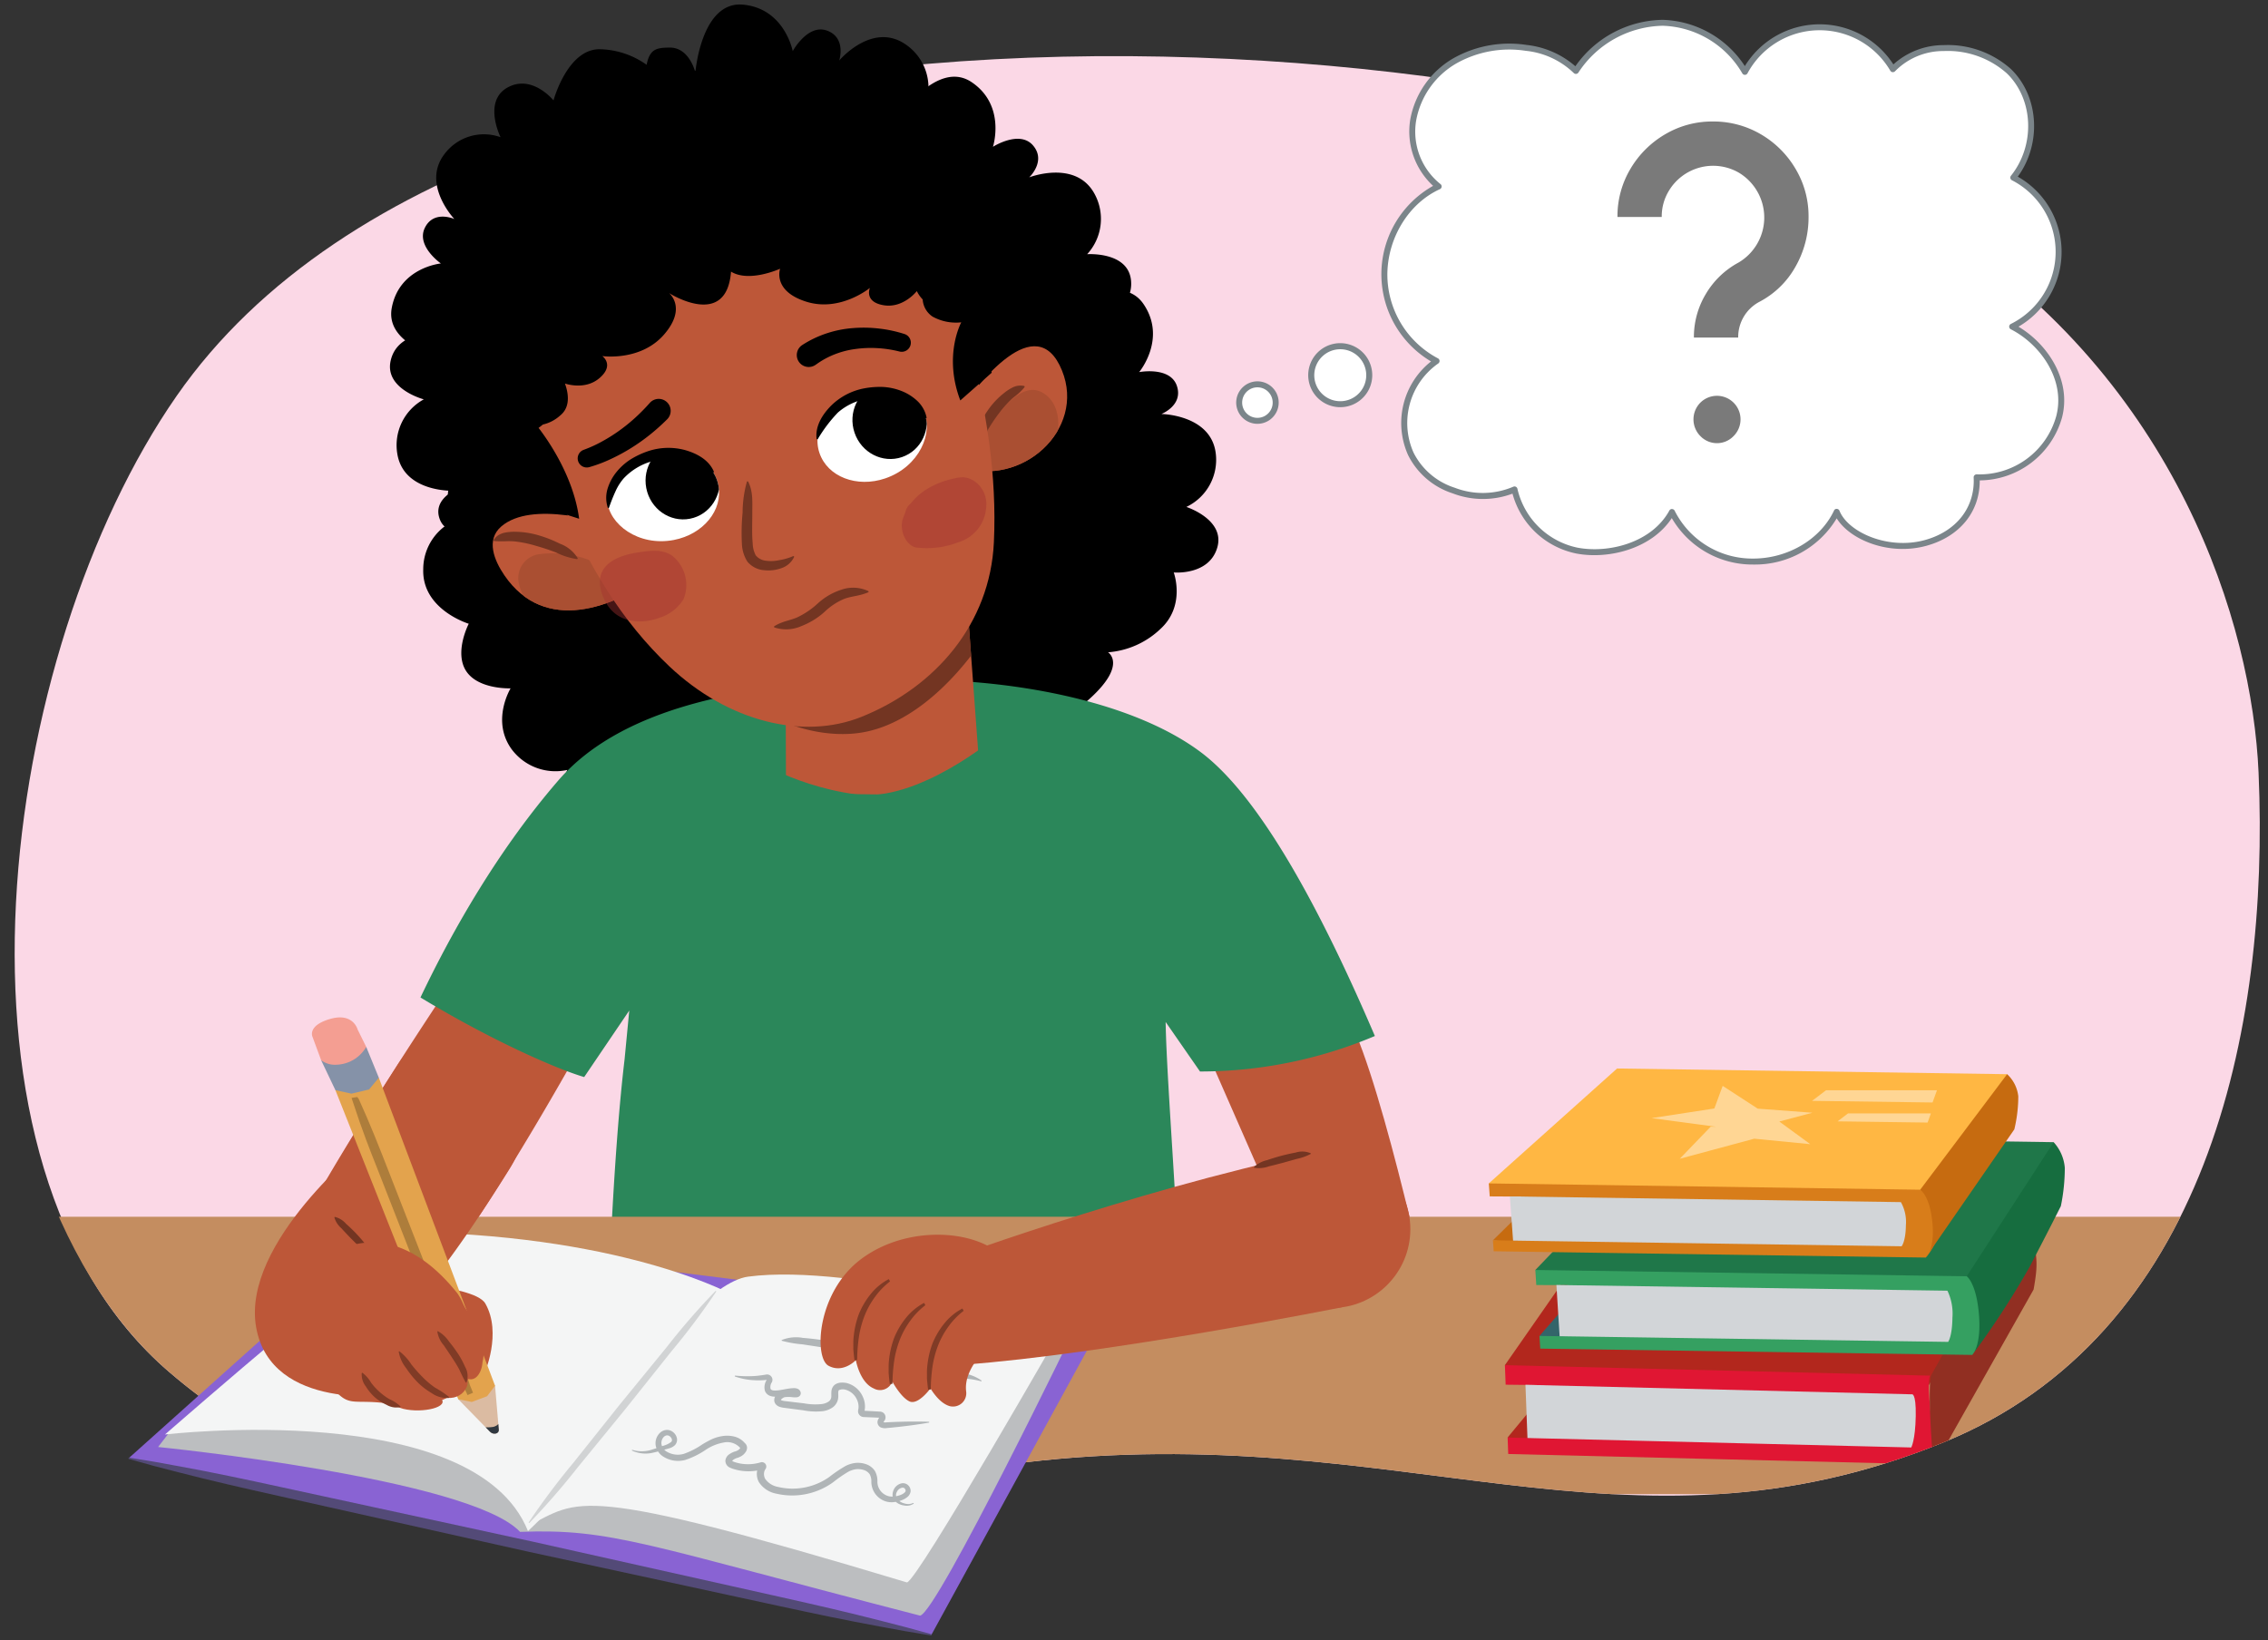 <svg xmlns="http://www.w3.org/2000/svg" xmlns:xlink="http://www.w3.org/1999/xlink" width="380" height="274.841" viewBox="0 0 380 274.841">
  <rect x="0" y="0" width="380" height="274.841" fill="#333333" stroke="none"/>
  <defs>
    <clipPath id="a">
      <polygon points="161.861 98.341 164.437 133.328 131.697 132.946 131.58 98.443 161.861 98.341" fill="#bd5738"/>
    </clipPath>
    <clipPath id="b">
      <path d="M160.634,68.942c3.126-4.513,13-17.442,17.3-6.86,4.065,10-6.911,19.692-16.923,16.137" fill="#bd5738"/>
    </clipPath>
    <clipPath id="c">
      <path d="M105.956,89.208c-5.221-2-16.933-5.3-21.955-1-2.647,2.262-1.175,5.735.516,8.209,6.714,9.818,18.311,5.6,26.112-.36" fill="#bd5738"/>
    </clipPath>
    <clipPath id="d">
      <path d="M143.665,66.113c5.81-1.329,9.573-.2,11.074,2.828,1.727,3.485-.669,9.262-6.419,11.225-4.742,1.618-9.663-.255-11.018-4.257S138.782,67.23,143.665,66.113Z" fill="#fff"/>
    </clipPath>
    <clipPath id="e">
      <path d="M109.987,75.97c-5.706,1.722-8.415,4.566-8.219,7.941.225,3.883,5.167,7.715,11.135,6.572,4.92-.942,8.268-5.007,7.463-9.155S114.783,74.522,109.987,75.97Z" fill="#fff"/>
    </clipPath>
    <clipPath id="f">
      <path d="M28.3,229.867C-11.86,195.373-9.921,95.515,29.611,66.325,64.337,40.685,128.527,54.5,174.392,51.418c44.343-2.981,89.034-41.158,152.8-8.348,28.343,14.584,50.155,61.427,51.234,86.424,1.874,43.427-8.922,94.292-52.73,112.181-53.5,21.845-91.034-4.094-154.075,3.386C86.678,255.138,56.108,253.752,28.3,229.867Z" fill="none"/>
    </clipPath>
    <clipPath id="g">
      <path d="M82.945,232.212l.63,7.378c.058.679-.917.9-1.47.337l-5.326-5.454Z" fill="none"/>
    </clipPath>
  </defs>
  <path d="M28.3,229.867C-11.86,195.373-.309,109.318,29.611,66.325,84.987-13.247,271.293,3.618,325.4,38.576,364.748,64,377.342,104.5,378.421,129.494c1.874,43.427-8.922,94.292-52.73,112.181-53.5,21.845-91.034-4.094-154.075,3.386C86.678,255.138,56.108,253.752,28.3,229.867Z" fill="#fbd8e6"/>
  <g>
    <path d="M45.739,219.3C39.331,216.646,86.8,148.1,86.8,148.1l15.862,17.576s-31.311,58.874-41.2,58.908A24.5,24.5,0,0,1,45.739,219.3Z" fill="#bd5738"/>
    <path d="M169.894,49.621c-.44-8.5-4.069-7.254-4.069-7.254a14.272,14.272,0,0,0,2.54-9.3c-.328-5.775-5.907-7.7-5.907-7.7s4.17-4.218,1.407-8.272-8.556-.324-8.556-.324a8.742,8.742,0,0,0-3.834-9.5c-5.519-3.491-10.865,2.87-10.865,2.87s1.237-3.782-2.013-5-5.776,3.428-5.776,3.428-1.36-7.162-8.351-7.791c-6.328-.57-7.725,9.2-7.933,11.063h-.008l-.11,0c-.3-.964-1.432-3.914-4.256-3.868-2.15.035-3.284.2-3.824,2.885a13.978,13.978,0,0,0-7.7-2.605c-5.523-.221-7.9,8.571-7.9,8.571s-3.6-4.462-7.726-2.146-1.146,8.313-1.146,8.313a8.249,8.249,0,0,0-9.412,2.847C70.6,30.891,76.126,36.7,76.126,36.7s-3.474-1.561-4.95,1.494,2.693,5.954,2.693,5.954-6.942.656-8.225,7.414,10.026,8.83,10.026,8.83-4.116.55-4.395,3.844,8.271,5,8.271,5c-5.44-.049-5.9,7.136.852,8.8l16.853,4.68,24.1-26.265,8.151,6.266,36.4-3.39S170.334,58.12,169.894,49.621Z"/>
    <path d="M110.586,106.94c-6,4.124-11.16-1.109-7.313-5.3,0,0-7.287,5.491-9.606,3.041s.144-6.023.144-6.023-9.5,7.386-13.761,1.807.1-11.42.1-11.42-5.131,1.275-6.43-1.944,2.326-4.861,2.326-4.861-8.3.356-9.456-6.071a8.744,8.744,0,0,1,4.418-9.248s-6.664-1.751-5.542-6.527,7.049-4.55,7.049-4.55-2.351-5.413,1.686-9.557a14.274,14.274,0,0,1,8.571-4.409s-3.37-1.834,2.6-7.9,9.849-3.613,9.849-3.613l27.09,24.548,3.647,42.1Z"/>
    <path d="M131.79,17.463c4.351-5.838,10.921-2.547,8.631,2.664,0,0,5.13-7.546,8.114-5.974s1.8,5.749,1.8,5.749,6.616-10.054,12.445-6.145S166.367,24.6,166.367,24.6s4.446-2.86,6.712-.232-.635,5.351-.635,5.351,7.743-3.011,10.908,2.7a8.743,8.743,0,0,1-1.2,10.178s6.872-.489,7.349,4.394-5.207,6.579-5.207,6.579,3.97,4.366,1.484,9.589a14.274,14.274,0,0,1-6.694,6.936s3.781.65.084,8.316-8.158,6.593-8.158,6.593L137.452,70.5,120.434,31.814Z"/>
    <path d="M161.464,42.8c6.218-3.787,11.081,1.722,7.009,5.7,0,0,7.579-5.081,9.76-2.507S177.757,52,177.757,52s9.894-6.851,13.839-1.046-.731,11.4-.731,11.4,5.193-.99,6.312,2.294-2.59,4.726-2.59,4.726,8.308.1,9.108,6.583a8.743,8.743,0,0,1-4.921,8.99s6.557,2.116,5.173,6.823-7.289,4.155-7.289,4.155,2.05,5.534-2.209,9.449a14.269,14.269,0,0,1-8.8,3.93s3.264,2.017-3.031,7.745-10.032,3.065-10.032,3.065L133.873,128.2l11.693-76.329Z"/>
    <path d="M85.055,69.49s-4.718,2.931-4.341,5.534a6,6,0,0,0,1.392,3.254s-6.22.744-6.941,3.675c-.7,2.831,1.726,4.971,1.726,4.971a8.978,8.978,0,0,0-5.977,8.466c-.231,6.762,7.622,9.131,7.622,9.131s-2.47,4.751-.45,7.9,7.464,2.924,7.464,2.924-3.357,5.488.254,10.311a9.15,9.15,0,0,0,9.245,3.362s-2.009,4.443,1.545,7.813,8.477,1.934,8.477,1.934a4.49,4.49,0,0,0,4.3,4.988c4.844.607,7.009-2.045,7.009-2.045s4.329,4.613,7.686,4.552,9.583-3.9,9.583-3.9,2.344,3.163,5.723,1.447,3.5-6.342,3.5-6.342l-3.339-37.875-19.328-33Z"/>
    <path d="M239.316,217.589S230.5,176.5,224.923,168.866l-22.493,7.873,12.237,27.905Z" fill="#bd5738"/>
    <path d="M93.533,130.795c11.319-13.1,34.287-17.032,60.863-16.877,16.513.095,35.741,3.817,46.834,12.155,9.943,7.474,20.133,26.527,29.128,47.532a75.224,75.224,0,0,1-29.3,5.946l-5.757-8.3c.171,10.493,2.428,36.908,2.427,49.478-6.962-7.6-76.155-14.528-95.966,1.7.581-18.228,1.656-34.655,2.881-44.876l.789-8.216-7.553,11.146c-5.143-1.525-16.27-6.556-27.43-13.337C76.011,155.453,83.743,142.124,93.533,130.795Z" fill="#2b875a"/>
    <g>
      <g>
        <polygon points="161.861 98.341 164.437 133.328 131.697 132.946 131.58 98.443 161.861 98.341" fill="#bd5738"/>
        <g clip-path="url(#a)">
          <path d="M161.277,98.159a46.852,46.852,0,0,1-16.753,5.51,48.083,48.083,0,0,1-8.416.285c-3.191-.162-6.334-1.116-9.512-.868-3.149.245-4.7,2.678-3.729,4.706-.3.461-1.3,5.5-.947,6.017,4.284,6.318,14.424,10.257,22.458,8.944,8.837-1.445,17.031-9.809,22.314-18.784C168.981,100.081,165.62,95.773,161.277,98.159Z" fill="#733522"/>
        </g>
      </g>
      <path d="M128.065,128.78c-3.307-3.109,3.49,2.734,15.373,4.336,10.359,1.4,23.37-9.586,23.37-9.586l1.04,12.651-43.024,2.9Z" fill="#2b875a"/>
    </g>
    <path d="M98.355,92.766c-1.9-4.418-5.669-7.908-8.107-12.062-4.99-8.5-8.668-19.733-7.269-29.664,1.7-12.03,15.76-24.62,26.712-28.754,18.724-7.068,30.513-3.945,41.064,2.8C166.531,35.172,171.6,80.18,163.3,89.049"/>
    <g>
      <path d="M160.634,68.942c3.126-4.513,13-17.442,17.3-6.86,4.065,10-6.911,19.692-16.923,16.137" fill="#bd5738"/>
      <g clip-path="url(#b)">
        <path d="M174.768,65.847c-3.165-1.925-6.533,2.167-8.209,4.446a16.856,16.856,0,0,0-3.121,9.79,1.439,1.439,0,0,0,1.785,1.305,2.852,2.852,0,0,0,1.557.374c3.776-.149,7.5-2.889,9.344-6.141C177.777,72.7,178.033,67.833,174.768,65.847Z" fill="#aa4f32"/>
      </g>
    </g>
    <g>
      <path d="M105.956,89.208c-5.221-2-16.933-5.3-21.955-1-2.647,2.262-1.175,5.735.516,8.209,6.714,9.818,18.311,5.6,26.112-.36" fill="#bd5738"/>
      <g clip-path="url(#c)">
        <path d="M99.7,94.268A16.9,16.9,0,0,0,90.128,92.9a4.038,4.038,0,0,0-3.19,4.878c.615,2.792,2.61,4.53,5.108,5.694,3.217,1.5,8.429,3.01,11.919,1.621a3.928,3.928,0,0,0,2.606-3.675C106.845,97.958,102.4,95.387,99.7,94.268Z" fill="#aa4f32"/>
      </g>
    </g>
    <path d="M82.722,90.461a2.739,2.739,0,0,1,.746-.756,3.6,3.6,0,0,1,.949-.414,8.155,8.155,0,0,1,2-.18,14.428,14.428,0,0,1,3.832.593A21.159,21.159,0,0,1,93.794,91.1a5.848,5.848,0,0,1,2.983,2.408.124.124,0,0,1-.054.166.142.142,0,0,1-.066.013h-.009a11.972,11.972,0,0,1-3.5-1.114c-1.119-.429-2.256-.8-3.394-1.123a20.421,20.421,0,0,0-3.428-.715,11.806,11.806,0,0,0-1.689-.033c-.285-.012-.547.022-.85,0a8.524,8.524,0,0,1-.955-.041l-.025,0a.122.122,0,0,1-.1-.138A.137.137,0,0,1,82.722,90.461Z" fill="#733522"/>
    <path d="M163.534,74.549a4.571,4.571,0,0,1,.6-3.365,15.24,15.24,0,0,1,1.74-2.932,12.969,12.969,0,0,1,2.425-2.446,7.219,7.219,0,0,1,1.483-.937,2.912,2.912,0,0,1,1.8-.193.127.127,0,0,1,.095.153.134.134,0,0,1-.023.05l-.006.007a8.562,8.562,0,0,1-1.154,1.176c-.386.323-.8.613-1.158.972a19.209,19.209,0,0,0-2.022,2.312,27.341,27.341,0,0,0-1.738,2.582,8.351,8.351,0,0,1-1.831,2.681.131.131,0,0,1-.186-.014A.124.124,0,0,1,163.534,74.549Z" fill="#733522"/>
    <path d="M84.194,51.876c5.542,21.965,11.826,44.554,27.972,59.8,9.846,9.3,22.46,12.352,32.179,8.445,12.369-4.972,21.543-15.589,22.181-29.262,1.045-22.394-7.126-44.382-15.078-66.133" fill="#bd5738"/>
    <path d="M125.36,80.714c.856,1.708.676,3.513.685,5.235s-.091,3.463.066,5.077a4.617,4.617,0,0,0,.507,2.027,2.509,2.509,0,0,0,1.652.9,6.366,6.366,0,0,0,2.27-.084,9.44,9.44,0,0,0,2.338-.673l.011,0a.118.118,0,0,1,.154.058.122.122,0,0,1,0,.092,3.586,3.586,0,0,1-2.122,1.863,6.365,6.365,0,0,1-2.871.342,4.024,4.024,0,0,1-2.83-1.441,6,6,0,0,1-.912-2.909,35.468,35.468,0,0,1,.113-5.309,19.3,19.3,0,0,1,.718-5.153.118.118,0,0,1,.15-.076A.122.122,0,0,1,125.36,80.714Z" fill="#733522"/>
    <g>
      <g>
        <path d="M143.665,66.113c5.81-1.329,9.573-.2,11.074,2.828,1.727,3.485-.669,9.262-6.419,11.225-4.742,1.618-9.663-.255-11.018-4.257S138.782,67.23,143.665,66.113Z" fill="#fff"/>
        <g clip-path="url(#d)">
          <ellipse cx="149.056" cy="70.512" rx="6.208" ry="6.424" transform="translate(-14.762 51.721) rotate(-18.773)"/>
        </g>
      </g>
      <path d="M136.815,73.519c-.237-2.158.993-4.087,2.46-5.566a10.73,10.73,0,0,1,5.554-2.881,14.271,14.271,0,0,1,3.124-.229,10.011,10.011,0,0,1,3.113.683,8.281,8.281,0,0,1,2.679,1.709,5.231,5.231,0,0,1,1.5,2.729.115.115,0,0,1-.188.106l-.01-.009c-.756-.661-1.476-1.241-2.209-1.767a8.751,8.751,0,0,0-2.342-1.261,10.309,10.309,0,0,0-5.319-.186,9.847,9.847,0,0,0-4.791,2.286,24.246,24.246,0,0,0-3.357,4.428l-.009.012a.114.114,0,0,1-.207-.054Z"/>
      <g>
        <path d="M109.987,75.97c-5.706,1.722-8.415,4.566-8.219,7.941.225,3.883,5.167,7.715,11.135,6.572,4.92-.942,8.268-5.007,7.463-9.155S114.783,74.522,109.987,75.97Z" fill="#fff"/>
        <g clip-path="url(#e)">
          <ellipse cx="114.379" cy="80.617" rx="6.208" ry="6.424" transform="translate(-13.193 23.11) rotate(-10.912)"/>
        </g>
      </g>
      <path d="M119.439,79.155a24.22,24.22,0,0,0-5.109-2.185,9.843,9.843,0,0,0-5.3.388,10.318,10.318,0,0,0-4.529,2.8,8.8,8.8,0,0,0-1.41,2.255c-.376.82-.714,1.681-1.044,2.629l0,.013a.115.115,0,0,1-.146.07.117.117,0,0,1-.07-.069,5.244,5.244,0,0,1-.047-3.115,8.313,8.313,0,0,1,1.481-2.811,10.059,10.059,0,0,1,2.367-2.135,14.272,14.272,0,0,1,2.827-1.348,10.726,10.726,0,0,1,6.252-.248c2.007.558,4.031,1.625,4.894,3.618a.113.113,0,0,1-.059.15.11.11,0,0,1-.094,0Z"/>
    </g>
    <g opacity="0.43">
      <path d="M160.829,80c-2.778.4-6.177,1.7-8.2,4.326a2.5,2.5,0,0,0-.908,1.4l-.055.2a8.12,8.12,0,0,0-.446,1.176c-.57,2,.782,4.566,2.483,4.671a14.775,14.775,0,0,0,7-.95,6.517,6.517,0,0,0,4.518-5.655C165.641,81.955,163.01,79.682,160.829,80Z" fill="#a23131"/>
    </g>
    <g opacity="0.43">
      <path d="M112.623,93.114c-1.694-1.153-3.727-.821-5.372-.6-3.014.4-8.594,1.837-6.142,7.64,1.963,4.644,6.7,4.419,9.49,3.326a7.111,7.111,0,0,0,3.938-3.1A6.29,6.29,0,0,0,112.623,93.114Z" fill="#a23131"/>
    </g>
    <path d="M129.746,104.927c1.361-.855,2.687-.946,3.909-1.513a13.529,13.529,0,0,0,3.33-2.265,10.687,10.687,0,0,1,3.964-2.324,5.972,5.972,0,0,1,4.521.217.121.121,0,0,1,.051.163.123.123,0,0,1-.06.055l-.005,0c-1.455.623-2.777.628-4,1.09a10.723,10.723,0,0,0-3.31,2.187,12.552,12.552,0,0,1-3.884,2.381,6.254,6.254,0,0,1-4.5.227.123.123,0,0,1-.067-.16.135.135,0,0,1,.048-.057Z" fill="#733522"/>
    <g>
      <path d="M153.892,16.029,117.749,20a4.941,4.941,0,0,0-2.9,2.127,4.767,4.767,0,0,0-4.693-1.14L77.766,41.521s-4.3,34.368-1.319,32.8A4.644,4.644,0,0,0,79.164,70s2.9,4.343,7.421,3.451l3.468,11.235,6.98,2.241C96.109,79.9,91.841,73.786,90.239,71.7c.257-.186.495-.373.722-.561a6.454,6.454,0,0,0,2.879-1.5c1.787-1.429,1.4-3.753.819-5.367.741.234,3.614.965,5.807-.936,2.539-2.2.448-3.668.448-3.668s6.39.924,10.325-3.585.857-6.977.857-6.977,9.642,6.175,10.387-3.59c3.047,1.884,8.226-.486,8.226-.486s-1.346,3.708,4.359,5.516,10.684-2.3,10.684-2.3-1.023,2.341,2.289,2.9,5.573-2.368,5.573-2.368a5.33,5.33,0,0,0,.979,1.4,3.751,3.751,0,0,0,1.658,2.877,8.141,8.141,0,0,0,4.81.958S158.02,59.544,160.9,67.1l5.267-4.651-3.222-9.444c6.468-.368,6.754-7.243,6.754-7.243a4.646,4.646,0,0,0,4.569,2.282c2.939-.185,3.588-4.415,3.705-5.48C176.911,43.452,153.892,16.029,153.892,16.029Z"/>
      <path d="M178,42.325s-.006.088-.023.243C178.016,42.532,178.027,42.456,178,42.325Z"/>
    </g>
    <path d="M97.9,75.339a21.149,21.149,0,0,0,3.014-1.386,27.853,27.853,0,0,0,2.892-1.826,28.931,28.931,0,0,0,2.652-2.155,31.985,31.985,0,0,0,2.388-2.428l.037-.042a2,2,0,1,1,2.971,2.683c-.027.031-.059.064-.088.092A35.536,35.536,0,0,1,108.9,72.84a32.382,32.382,0,0,1-3.13,2.22,31.489,31.489,0,0,1-3.369,1.831,23.453,23.453,0,0,1-3.678,1.39,1.525,1.525,0,0,1-.922-2.905Z"/>
    <path d="M150.611,58.881a19.338,19.338,0,0,0-3.621-.544,19.035,19.035,0,0,0-3.689.15,14.635,14.635,0,0,0-3.48.9,13.935,13.935,0,0,0-3.077,1.686l-.126.084a2,2,0,1,1-2.232-3.321c.025-.017.056-.037.081-.052a17.8,17.8,0,0,1,4.094-1.943,18.309,18.309,0,0,1,4.361-.863,22.391,22.391,0,0,1,4.358.079,21.9,21.9,0,0,1,4.29.923,1.525,1.525,0,0,1-.852,2.926Z"/>
  </g>
  <g clip-path="url(#f)">
    <rect x="6.391" y="203.891" width="363.289" height="46.48" transform="translate(376.071 454.261) rotate(-180)" fill="#c48d60"/>
    <g>
      <g>
        <polygon points="252.591 240.887 261.823 229.745 260.97 242.058 252.591 240.887" fill="#b2271d"/>
        <polygon points="323.012 232.365 254.489 230.79 252.135 228.769 271.645 200.756 339.186 202.42 339.3 205.446 323.012 232.365" fill="#b2271d"/>
        <path d="M324.189,245.408,252.7,243.646l-.1-2.759,4.213.1.631-8.894-5.176-.058-.124-3.27,71.388,1.759s-.761-.724-.082,6.041S324.189,245.408,324.189,245.408Z" fill="#e01633"/>
        <path d="M320.224,242.554l-64.3-1.584-.336-8.919,64.707,1.594s.76-.432.686,3.654S320.224,242.554,320.224,242.554Z" fill="#d2d5d8"/>
        <path d="M323.523,230.528s-.41,1.388-.048,8.285.717,6.593.714,6.595l16.536-29.318c.855-4.79.352-4.7.251-8.081a10.675,10.675,0,0,0-1.79-5.589Z" fill="#912f22"/>
      </g>
      <g>
        <polygon points="257.933 223.863 267.516 212.905 266.427 224.73 257.933 223.863" fill="#33656a"/>
        <polygon points="329.022 215.286 259.645 214.361 257.242 212.813 278.737 190.441 344.088 191.393 344.234 193.724 329.022 215.286" fill="#1f7749"/>
        <path d="M330.453,227.044l-72.386-1.055-.134-2.126,4.266.062.443-8.569-5.241-.022-.159-2.521,72.28,1.054s2.256-.511,3.011,4.7A11.12,11.12,0,0,1,330.453,227.044Z" fill="#35a061"/>
        <path d="M326.411,224.861l-65.1-.949-.537-8.583,65.514.955a8.854,8.854,0,0,1,.838,4.523C327.091,223.957,326.411,224.861,326.411,224.861Z" fill="#d2d5d8"/>
        <path d="M329.522,213.867s1.615,1.1,2.048,6.415-1.115,6.76-1.117,6.762a144.47,144.47,0,0,0,9.538-14.631c3.126-5.952,5.3-10.3,5.3-10.3a31.778,31.778,0,0,0,.664-6.415,7.214,7.214,0,0,0-1.869-4.3Z" fill="#166d3f"/>
      </g>
      <g>
        <polygon points="250.136 207.84 259.719 198.406 258.629 208.605 250.136 207.84" fill="#c66b10"/>
        <polygon points="321.225 200.584 251.847 199.647 249.445 198.306 270.94 179.049 336.292 180.003 336.437 182.014 321.225 200.584" fill="#ffb743"/>
        <path d="M322.656,210.73l-72.387-1.055-.133-1.835,4.266.062.442-7.391-5.241-.03-.158-2.175,72.28,1.055s2.256-.436,3.011,4.062A8.719,8.719,0,0,1,322.656,210.73Z" fill="#d87d1a"/>
        <path d="M318.613,208.839l-65.1-.95-.538-7.406,65.515.956a6.812,6.812,0,0,1,.838,3.9C319.294,208.06,318.613,208.839,318.613,208.839Z" fill="#d2d5d8"/>
        <path d="M321.725,199.361s1.614.953,2.048,5.538-1.115,5.829-1.117,5.831l14.84-21.48a23.847,23.847,0,0,0,.665-5.533A5.941,5.941,0,0,0,336.292,180Z" fill="#c66b10"/>
      </g>
      <g opacity="0.43">
        <polyline points="286.628 188.795 281.446 194.174 293.921 190.811 303.307 191.731 298.123 187.931 303.667 186.462 294.505 185.777 288.632 181.96 287.238 185.75 276.719 187.364 287.545 188.817" fill="#fff"/>
      </g>
      <g opacity="0.43">
        <polygon points="303.609 184.473 323.797 184.743 324.536 182.695 305.948 182.695 303.609 184.473" fill="#fff"/>
      </g>
      <g opacity="0.43">
        <polygon points="307.885 187.906 322.97 188.107 323.522 186.572 309.632 186.573 307.885 187.906" fill="#fff"/>
      </g>
    </g>
  </g>
  <polygon points="180.571 221.58 183.908 223.031 156.051 273.957 21.554 244.359 63.34 206.927 180.571 221.58" fill="#8963d3"/>
  <path d="M28.708,239.6l-2.221,2.877s52.232,5.223,60.647,14.219c15.38-.581,20.893,2.14,67.031,14.037,2.9-.58,26.406-49.149,26.406-49.149Z" fill="#bcbec0"/>
  <path d="M88.469,255.671c8.736-4.191,7.453-7.391,63.483,9.494,1.705-.131,26.428-43.411,26.428-43.411s-35.392-10.184-53.048-7.825C114,215.443,88.469,255.671,88.469,255.671Z" fill="#f4f5f5"/>
  <path d="M123.132,217.179s-17.34-9.9-53.462-10.7c-1.294-1.638-42.029,33.9-42.029,33.9s51.841-6.144,60.822,16.182C97.227,248.484,123.132,217.179,123.132,217.179Z" fill="#f4f5f5"/>
  <path d="M120.021,216.4a116.429,116.429,0,0,1-7.481,9.992l-7.779,9.751L96.866,245.8a123.275,123.275,0,0,1-8.187,9.421l-.115-.092a123.155,123.155,0,0,1,7.484-9.99l7.776-9.754,7.893-9.659a116.264,116.264,0,0,1,8.19-9.419Z" fill="#d1d3d4"/>
  <path d="M105.96,242.96a5.433,5.433,0,0,0,3.412-.091c.559-.162,1.109-.369,1.67-.577a3.853,3.853,0,0,0,1.422-.672c.242-.238.106-.667-.237-.933a.715.715,0,0,0-.512-.158.881.881,0,0,0-.507.266,1.47,1.47,0,0,0-.375,1.221,1.783,1.783,0,0,0,.733,1.147,3.619,3.619,0,0,0,2.972.47,12.687,12.687,0,0,0,3.052-1.543,17.188,17.188,0,0,1,1.615-.893,6.769,6.769,0,0,1,1.862-.555,4.965,4.965,0,0,1,2,.095,3.35,3.35,0,0,1,1.775,1.136l-.111-.107a1.055,1.055,0,0,1,.428.715,1.2,1.2,0,0,1-.151.712,2.237,2.237,0,0,1-.729.767,3.041,3.041,0,0,1-.845.367,2.373,2.373,0,0,0-.558.284.585.585,0,0,0-.193.2c.005-.03-.03,0,.107.073a3.971,3.971,0,0,0,.627.216,6.873,6.873,0,0,0,.71.16,7.286,7.286,0,0,0,2.9-.1c.118-.027.235-.06.351-.094l.044-.012a.9.9,0,0,1,.128-.031.733.733,0,0,1,.728,1.116,1.35,1.35,0,0,0-.237.519,1.712,1.712,0,0,0,.149,1.127,3.33,3.33,0,0,0,2.189,1.382,10.376,10.376,0,0,0,2.961.269,10.614,10.614,0,0,0,5.6-1.934,22.933,22.933,0,0,1,2.671-1.815,4.791,4.791,0,0,1,1.678-.535,4.11,4.11,0,0,1,1.787.193,2.9,2.9,0,0,1,1.508,1.139,3.394,3.394,0,0,1,.424,1.77,2.5,2.5,0,0,0,1.249,2.2,2.281,2.281,0,0,0,1.249.332,4.157,4.157,0,0,0,1.382-.276c.426-.154.834-.464.847-.679a.548.548,0,0,0-.144-.385.457.457,0,0,0-.393-.156,1.216,1.216,0,0,0-.926.707,1.107,1.107,0,0,0,.059,1.194,2.2,2.2,0,0,0,1.2.739,1.984,1.984,0,0,0,1.446-.069l.008,0a.073.073,0,0,1,.08.121,2.071,2.071,0,0,1-1.606.288,2.607,2.607,0,0,1-1.521-.746,1.394,1.394,0,0,1-.384-.865,2,2,0,0,1,.14-.91,1.889,1.889,0,0,1,1.421-1.194,1.241,1.241,0,0,1,1.047.333,1.289,1.289,0,0,1,.406,1.042,1.448,1.448,0,0,1-.553.937,3.152,3.152,0,0,1-.786.467,5.042,5.042,0,0,1-1.688.393,3.248,3.248,0,0,1-1.774-.413,3.466,3.466,0,0,1-1.777-3.006,2.429,2.429,0,0,0-.275-1.267,1.875,1.875,0,0,0-.979-.708,3.089,3.089,0,0,0-1.327-.13,3.73,3.73,0,0,0-1.306.436,22.579,22.579,0,0,0-2.529,1.756,11.731,11.731,0,0,1-6.165,2.183,11.559,11.559,0,0,1-3.306-.278,4.443,4.443,0,0,1-2.96-1.955,2.9,2.9,0,0,1-.275-1.94,2.458,2.458,0,0,1,.4-.913.475.475,0,0,0,.119.635.48.48,0,0,0,.351.085c.084-.017.052-.013.032-.006l-.051.014c-.136.039-.273.076-.412.106a8.456,8.456,0,0,1-3.372.089,8.064,8.064,0,0,1-.827-.193,4.767,4.767,0,0,1-.857-.315,1.254,1.254,0,0,1-.713-1.169,1.464,1.464,0,0,1,.674-1.059,3.526,3.526,0,0,1,.845-.429,1.973,1.973,0,0,0,.6-.24,1.127,1.127,0,0,0,.36-.355c.035-.054.023-.078.027-.042s.041.083.028.062l-.111-.108a2.891,2.891,0,0,0-2.734-.838,7.879,7.879,0,0,0-3.074,1.278,13.607,13.607,0,0,1-3.329,1.632,4.62,4.62,0,0,1-3.859-.666,2.8,2.8,0,0,1-1.112-1.807,2.41,2.41,0,0,1,.71-2.052,1.812,1.812,0,0,1,1.072-.5,1.61,1.61,0,0,1,1.149.373,1.777,1.777,0,0,1,.624.984,1.316,1.316,0,0,1-.331,1.2,2.211,2.211,0,0,1-.942.521l-.868.246c-.57.166-1.152.338-1.75.465a5.382,5.382,0,0,1-3.6-.316.074.074,0,0,1,.057-.136Z" fill="#b0b5b7"/>
  <path d="M123.191,230.511a20.274,20.274,0,0,0,3.091.079c.511-.027,1.016-.093,1.518-.163l.376-.059.187-.032a.9.9,0,0,1,.967,1.282,1.437,1.437,0,0,0-.23,1.091c.083.213.356.328.849.3.952-.012,1.914-.382,3.139-.4a1.5,1.5,0,0,1,.59.129.859.859,0,0,1,.365.323.793.793,0,0,1,.108.264.651.651,0,0,1-.092.5.729.729,0,0,1-.539.313,1.948,1.948,0,0,1-.276.018c-.16,0-.3-.011-.432-.021a5,5,0,0,0-1.38,0,1.45,1.45,0,0,0-.453.272c-.147.127-.157.212-.145.182,0-.011-.018.014.154.086a2.711,2.711,0,0,0,.633.118l3.11.369a10.287,10.287,0,0,0,2.95.116,2.589,2.589,0,0,0,1.174-.431,1.065,1.065,0,0,0,.431-.906c.009-.226-.015-.5.022-.835a1.533,1.533,0,0,1,.565-1.07,1.911,1.911,0,0,1,1.038-.348,3.511,3.511,0,0,1,.944.068,4.05,4.05,0,0,1,2.692,2.263,3.885,3.885,0,0,1,.379,1.762,2.576,2.576,0,0,1-.047.462l-.043.23c-.013.073,0,0-.006,0a.088.088,0,0,0-.043-.064.085.085,0,0,0-.034-.011l.162.01,1.563.084.782.043.2.01a1.017,1.017,0,0,1,.387.1.943.943,0,0,1,.5.642.97.97,0,0,1-.154.774.956.956,0,0,0-.151.229c-.022.053-.008.054-.02.022s0,0,.015.01a1.27,1.27,0,0,0,.52.018l.782-.04c2.087-.089,4.177-.122,6.276-.054a.074.074,0,0,1,.01.147c-2.068.363-4.142.625-6.221.831l-.78.071a1.914,1.914,0,0,1-1.024-.09.972.972,0,0,1-.493-1.284,1.852,1.852,0,0,1,.258-.437.047.047,0,0,0-.006.03.071.071,0,0,0,.038.047c.008,0,.033.011.01.007l-.2-.009-.782-.033-1.565-.065-.23-.013a.974.974,0,0,1-.857-.835,1.124,1.124,0,0,1,.024-.388l.026-.155a1.575,1.575,0,0,0,.028-.316,2.817,2.817,0,0,0-.293-1.265,2.953,2.953,0,0,0-1.945-1.628,1.577,1.577,0,0,0-1.045.087c-.053.049-.093.1-.114.29s0,.435,0,.73a2.273,2.273,0,0,1-.868,1.815,3.731,3.731,0,0,1-1.715.687,11.029,11.029,0,0,1-3.284-.143l-3.106-.407a3.7,3.7,0,0,1-.9-.194,1.516,1.516,0,0,1-.521-.325,1.122,1.122,0,0,1-.334-.676,1.332,1.332,0,0,1,.533-1.156,2.415,2.415,0,0,1,.9-.494,5.621,5.621,0,0,1,1.739-.006c.125.011.248.02.35.021a1.09,1.09,0,0,0,.114,0c.019.019,0-.061-.193.154a.421.421,0,0,0-.065.308.255.255,0,0,0,.033.085.19.19,0,0,0,.073.071.6.6,0,0,0-.172-.027c-.871-.016-1.928.339-3.07.358a2.5,2.5,0,0,1-.964-.138,1.463,1.463,0,0,1-.833-.807,2.264,2.264,0,0,1,.311-1.894c0,.044.007.028.023.026,0,0,.032,0-.014,0l-.2.02-.4.034a12.325,12.325,0,0,1-1.608,0,11.367,11.367,0,0,1-3.122-.611.074.074,0,0,1-.046-.094A.076.076,0,0,1,123.191,230.511Z" fill="#b0b5b7"/>
  <path d="M131,224.54a6.414,6.414,0,0,1,3.553-.344c1.176.083,2.339.239,3.5.407,1.156.2,2.308.407,3.45.673a8.1,8.1,0,0,1,3.322,1.246.077.077,0,0,1,.014.109.088.088,0,0,1-.059.031,13.508,13.508,0,0,1-3.482-.333l-3.431-.535-3.426-.522a19.334,19.334,0,0,1-3.415-.588l-.012,0a.077.077,0,0,1-.049-.1A.074.074,0,0,1,131,224.54Z" fill="#b0b5b7"/>
  <path d="M151.662,228.764a31.626,31.626,0,0,1,5.937-.5l-.043,1.041a26.318,26.318,0,0,1-7.243-1.579l.622-.126c0,.012,0-.025,0,.022a.568.568,0,0,0,.061.222,1.886,1.886,0,0,0,.461.582,4.844,4.844,0,0,0,1.486.946,10.244,10.244,0,0,0,3.674.663c1.28.038,2.617-.076,3.969.021a7.083,7.083,0,0,1,3.85,1.272.075.075,0,0,1-.068.131,13.129,13.129,0,0,0-3.816-.455l-3.953.1a11.3,11.3,0,0,1-4.091-.666,6.025,6.025,0,0,1-1.859-1.135,2.89,2.89,0,0,1-.753-.964,1.728,1.728,0,0,1-.161-.734,1.219,1.219,0,0,1,.373-.867l.01-.009a.6.6,0,0,1,.612-.118,28.164,28.164,0,0,0,6.917,1.658l.014,0a.522.522,0,0,1-.057,1.04,31.611,31.611,0,0,1-5.943-.4.075.075,0,0,1-.06-.088A.076.076,0,0,1,151.662,228.764Z" fill="#b0b5b7"/>
  <path d="M21.578,244.252q4.263.655,8.491,1.463,4.238.771,8.45,1.651c5.62,1.162,11.22,2.414,16.83,3.617L89,258.276l33.6,7.511c5.6,1.259,11.2,2.484,16.791,3.793q4.191.984,8.361,2.054c2.786.691,5.56,1.436,8.326,2.216l-.048.215c-2.838-.453-5.668-.942-8.486-1.484q-4.235-.782-8.451-1.645c-5.621-1.158-11.223-2.4-16.833-3.608L88.609,260.04l-33.6-7.506c-5.6-1.263-11.206-2.477-16.794-3.782q-4.191-.978-8.362-2.049-4.176-1.046-8.321-2.236Z" fill="#534a77"/>
  <path d="M61.247,191.609s-20.851,16.6-18.331,30.807,22.743,11.328,22.743,11.328l3.692-34.583Z" fill="#bd5738"/>
  <path d="M46.748,217.782c-3.366-1.392,8.133-20.963,19.811-39.233,10.554-16.513,28.448,1.914,18.792,17.365-8.695,13.915-18.191,27.141-22.877,27.157A24.506,24.506,0,0,1,46.748,217.782Z" fill="#bd5738"/>
  <g>
    <g>
      <circle cx="223.091" cy="205.971" r="13.21" fill="#bd5738"/>
      <circle cx="159.762" cy="220.036" r="8.806" fill="#bd5738"/>
      <path d="M156.509,211.85s32.714-12.185,63.1-18.625l5.219,25.838s-39.311,7.864-63.473,9.624Z" fill="#bd5738"/>
    </g>
    <g>
      <path d="M171.753,226.3l-4.876-1.715s-5.545,4.109-5,8.573a2.227,2.227,0,0,1-2.713,2.48c-.953-.258-2.071-1.079-3.271-2.979,0,0-2.062,2.858-3.516,2.172s-2.88-3.336-2.88-3.336a2.165,2.165,0,0,1-3.1,1.169c-2.35-.991-3-4.742-3-4.742s-2.134,2.274-4.583.937-1.99-12.3,5.48-17.886,18.6-5.034,23.422-.691S177.628,220.367,171.753,226.3Z" fill="#bd5738"/>
      <path d="M149.126,214.73a12.355,12.355,0,0,0-2.557,2.643,14.063,14.063,0,0,0-1.754,3.222,16.594,16.594,0,0,0-.925,3.571,28.861,28.861,0,0,0-.276,3.739l-.444.037c-.085-.638-.155-1.282-.2-1.929.021-.648-.026-1.3.055-1.951a14.982,14.982,0,0,1,.865-3.829,13.144,13.144,0,0,1,2-3.393,9.623,9.623,0,0,1,3.026-2.5Z" fill="#803b26"/>
      <path d="M155.041,218.716a12.36,12.36,0,0,0-2.558,2.643,14.14,14.14,0,0,0-1.754,3.222,16.592,16.592,0,0,0-.924,3.571,28.685,28.685,0,0,0-.276,3.739l-.445.037c-.084-.638-.154-1.282-.2-1.929.021-.648-.027-1.3.054-1.951a15.026,15.026,0,0,1,.866-3.829,13.169,13.169,0,0,1,2-3.393,9.638,9.638,0,0,1,3.027-2.5Z" fill="#803b26"/>
      <path d="M161.463,219.655a12.359,12.359,0,0,0-2.558,2.643,14.084,14.084,0,0,0-1.754,3.222,16.564,16.564,0,0,0-.924,3.571,28.54,28.54,0,0,0-.276,3.74l-.445.037c-.084-.638-.154-1.282-.2-1.93.02-.647-.027-1.3.054-1.95a15.047,15.047,0,0,1,.865-3.829,13.178,13.178,0,0,1,2-3.394,9.659,9.659,0,0,1,3.026-2.5Z" fill="#803b26"/>
    </g>
    <path d="M210.114,195.545a4.7,4.7,0,0,1,2.2-1.143c.77-.269,1.552-.5,2.338-.719.791-.2,1.585-.395,2.4-.536a3.6,3.6,0,0,1,2.535.1.073.073,0,0,1,.028.1.081.081,0,0,1-.027.028l-.031.017a8.663,8.663,0,0,1-2.265.8l-2.324.655c-.782.2-1.561.412-2.35.594a4.933,4.933,0,0,1-2.463.244.085.085,0,0,1-.062-.1A.084.084,0,0,1,210.114,195.545Z" fill="#733522"/>
  </g>
  <path d="M74.251,215.624c.477.3,6.008.95,7.072,2.82,2.825,4.964-.156,11.692-.156,11.692Z" fill="#bd5738"/>
  <g>
    <path d="M82.945,232.212l.63,7.378c.058.679-.917.9-1.47.337l-5.326-5.454-.246-7.506Z" fill="#dbbba2"/>
    <path d="M83.575,239.592l-.63-7.38-6.166,2.261,5.326,5.454c.548.561,1.515.347,1.474-.319l0-.016" fill="none"/>
    <path d="M55.294,170.751c-3.88,1.133-2.925,3.017-2.925,3.017l1.437,3.892a6.279,6.279,0,0,0,5.1,2.29c3.085-.3,2.455-4.517,2.455-4.517l-1.444-2.922S59.174,169.618,55.294,170.751Z" fill="#f49e92"/>
    <polygon points="63.472 180.593 82.945 232.214 81.61 233.966 79.046 234.931 76.779 234.473 56.195 182.673 57.403 179.855 60.356 179.156 63.472 180.593" fill="#e3a34d"/>
    <path d="M61.362,175.433l2.11,5.16-1.635,1.97-2.957.7-2.685-.587-2.389-5.015a3.864,3.864,0,0,0,2.6.755,6.038,6.038,0,0,0,3.193-1.066,6.284,6.284,0,0,0,1.765-1.916" fill="#8592a8"/>
    <g>
      <path d="M78.789,233.565c-2.508-5.394-3.948-9.4-5.063-12.255l-4.809-12.3-4.805-12.3c-1.012-2.578-2.644-6.469-4.55-12.332l.09-.014c1.86,4.062,3.469,8.155,5.064,12.258l4.806,12.294,4.807,12.3c1.6,4.1,2.607,6.9,3.929,11.04Z" fill="#ad7d3b"/>
      <path d="M78.336,233.775c-2.06-4.428-3.375-7.857-4.432-10.613-.228-.6-.441-1.152-.644-1.67L63.119,195.567c-1.023-2.568-2.425-6.085-4.032-11.033l-.181-.557.953-.15.248.331c1.835,4.01,3.448,8.1,5.075,12.284l9.612,24.6c1.65,4.215,2.644,7.009,3.94,11.07l.518,1.269Z" fill="#ad7d3b"/>
    </g>
    <g clip-path="url(#g)">
      <path d="M87.849,240.171a1.771,1.771,0,0,0-.8-2.292,1.724,1.724,0,0,0-2.369.276l0,0a.762.762,0,0,0-.307-.231.5.5,0,0,0-.7.282.93.93,0,0,1-.356.584c-.055.041-.11.082-.166.119-.02.008-.1.047-.1.047-.068.032-.135.063-.213.091-.018.008-.206.068-.133.048a6.017,6.017,0,0,1-2.372-.075.456.456,0,0,0-.558.457.587.587,0,0,0,.123.3c-.414.023-.823.055-1.232.068a1.308,1.308,0,0,0-1.108,1.818,2.285,2.285,0,0,0,2.24,1.426c3.163-.112,6.346-.54,8.052-2.916" fill="#2f3840"/>
    </g>
  </g>
  <g>
    <path d="M62.66,231.032s1.595,4.241,4.9,5.046,7.963-.339,6.22-1.814-11.56-7.191-11.56-7.191Z" fill="#bd5738"/>
    <path d="M75.736,216.876s6.515,5.614,5.107,11.4c-.112,1.9-1.542,4.178-3.62,1.922S72.129,220.9,75.736,216.876Z" fill="#bd5738"/>
    <path d="M75.6,227.525s3.589,2.636,2.581,4.924-4.883,3.1-7.72-1.8S75.6,227.525,75.6,227.525Z" fill="#bd5738"/>
    <path d="M56.133,203.922a3.66,3.66,0,0,1,1.849,1.151c.536.469,1.042.969,1.547,1.472.488.52.972,1.044,1.421,1.609a2.916,2.916,0,0,1,.952,2.02.072.072,0,0,1-.077.068.064.064,0,0,1-.028-.007l-.036-.019a6.107,6.107,0,0,1-1.609-1.346l-1.488-1.485c-.481-.512-.974-1.015-1.444-1.543a3.83,3.83,0,0,1-1.189-1.814.09.09,0,0,1,.07-.106A.086.086,0,0,1,56.133,203.922Z" fill="#733522"/>
    <path d="M53.055,213.168c.423-2.7,11.649-11.41,23.6,3.578a9.843,9.843,0,0,1,.942,1.734c6.731,13.392-3.484,18.289-11.514,16.882-7.826-1.372-7.43,1.483-11.878-4.868S52.455,216.992,53.055,213.168Z" fill="#bd5738"/>
    <g>
      <path d="M60.74,230.052a5.545,5.545,0,0,1,1.447,1.661,10.478,10.478,0,0,0,1.4,1.523,9.728,9.728,0,0,0,1.664,1.22,6.406,6.406,0,0,1,1.834,1.2.086.086,0,0,1,0,.121.092.092,0,0,1-.036.02,3.242,3.242,0,0,1-2.287-.391,7.994,7.994,0,0,1-1.977-1.275,8.231,8.231,0,0,1-1.492-1.812,3.218,3.218,0,0,1-.686-2.21.089.089,0,0,1,.1-.073A.1.1,0,0,1,60.74,230.052Z" fill="#803b26"/>
      <path d="M75.227,234.247a4.364,4.364,0,0,1-2.913-.809,11.658,11.658,0,0,1-2.4-1.863,16.267,16.267,0,0,1-1.879-2.336,6,6,0,0,1-1.226-2.712.08.08,0,0,1,.072-.089.082.082,0,0,1,.054.013,8.811,8.811,0,0,1,1.968,2.157,23.256,23.256,0,0,0,1.867,2.118,14.41,14.41,0,0,0,2.118,1.8,16.7,16.7,0,0,1,2.378,1.584.081.081,0,0,1,0,.116A.084.084,0,0,1,75.227,234.247Z" fill="#803b26"/>
      <path d="M73.4,223.085a5.456,5.456,0,0,1,1.825,1.71c.53.638,1.023,1.312,1.494,2.009a14.442,14.442,0,0,1,1.208,2.243,3.1,3.1,0,0,1,.242,2.589.081.081,0,0,1-.109.038.08.08,0,0,1-.033-.03l0-.007a23.194,23.194,0,0,1-1.067-2.135c-.372-.692-.8-1.371-1.245-2.037-.432-.679-.9-1.342-1.354-2.023a4.52,4.52,0,0,1-1.082-2.28.084.084,0,0,1,.078-.088.09.09,0,0,1,.04.008Z" fill="#803b26"/>
    </g>
  </g>
  <g>
    <g>
      <circle cx="224.564" cy="62.876" r="4.854" fill="#fff"/>
      <path d="M224.565,68.233a5.365,5.365,0,1,1,2.152-.455A5.365,5.365,0,0,1,224.565,68.233Zm0-9.71a4.354,4.354,0,1,0,4.051,5.934h0a4.353,4.353,0,0,0-4.051-5.934Z" fill="#7b858a"/>
    </g>
    <g>
      <circle cx="210.684" cy="67.461" r="3.056" fill="#fff"/>
      <path d="M210.685,71.02A3.559,3.559,0,1,1,214,68.752h0a3.564,3.564,0,0,1-3.312,2.267Zm0-6.115a2.557,2.557,0,1,0,2.377,3.485h0a2.557,2.557,0,0,0-2.377-3.485Z" fill="#7b858a"/>
    </g>
    <g>
      <path d="M331.182,79.983c.249,4.835-2.627,9.374-8.566,11-6.3,1.725-13.319-1.3-14.879-5.213-2.476,5.244-8.205,8.3-13.919,8.327a15.054,15.054,0,0,1-13.682-8.3c-3.065,5.607-10.6,7.471-15.909,6.473a13.47,13.47,0,0,1-10.475-10.25c-5.458,2.717-14.6.21-17.37-5.958a12.645,12.645,0,0,1,4.311-15.564,16.512,16.512,0,0,1-8.744-14.744c.127-6.057,3.661-12.034,9.092-14.506A11.764,11.764,0,0,1,236.782,20.1a14.47,14.47,0,0,1,6.976-9.9A18.591,18.591,0,0,1,255.71,8.021a13.877,13.877,0,0,1,8.324,3.868A17.763,17.763,0,0,1,278.6,3.818a16.531,16.531,0,0,1,13.751,8.226,14.23,14.23,0,0,1,24.8-.449c4.626-5.112,14.5-4.437,19.439.337,4.662,4.506,5.045,12.44.735,17.83a13.983,13.983,0,0,1-.182,24.968c5.487,2.8,9.447,9.116,7.851,15.151A13.9,13.9,0,0,1,331.182,79.983Z" fill="#fff"/>
      <path d="M293.744,94.6a15.637,15.637,0,0,1-13.638-7.783c-3.4,5.178-10.62,6.948-15.971,5.943a13.949,13.949,0,0,1-10.717-10.039,14.159,14.159,0,0,1-10.027-.048,12.7,12.7,0,0,1-7.465-6.407,13.152,13.152,0,0,1,3.843-15.7,16.987,16.987,0,0,1,.347-29.421,12.392,12.392,0,0,1-3.827-11.123,14.919,14.919,0,0,1,7.216-10.253,19.052,19.052,0,0,1,12.273-2.239,14.888,14.888,0,0,1,8.174,3.572,18.2,18.2,0,0,1,14.658-7.78,17.045,17.045,0,0,1,13.736,7.752,14.716,14.716,0,0,1,24.887-.28,12.535,12.535,0,0,1,8.408-3.234,15.873,15.873,0,0,1,11.295,4.016c4.705,4.549,5.168,12.513,1.142,18.026a14.491,14.491,0,0,1,.114,25.141c4.886,2.9,8.946,8.986,7.284,15.269A14.451,14.451,0,0,1,331.7,80.5c.037,5.256-3.348,9.428-8.949,10.961-6.227,1.706-12.777-.977-15.015-4.6A15.956,15.956,0,0,1,293.819,94.6Zm-13.607-9.3h.012a.5.5,0,0,1,.438.282A14.572,14.572,0,0,0,293.744,93.6h.071c5.8-.027,11.212-3.258,13.47-8.04a.456.456,0,0,1,.468-.287.5.5,0,0,1,.449.315c1.438,3.6,8.133,6.6,14.282,4.915,5.316-1.455,8.456-5.475,8.2-10.491a.5.5,0,0,1,.147-.382.527.527,0,0,1,.383-.143,13.343,13.343,0,0,0,13.3-9.732c1.62-6.127-2.7-12.083-7.6-14.576a.5.5,0,0,1,.01-.9,13.483,13.483,0,0,0,.176-24.071.5.5,0,0,1-.166-.758c4.1-5.13,3.79-12.827-.693-17.16a14.88,14.88,0,0,0-10.566-3.736,11.3,11.3,0,0,0-8.153,3.376.531.531,0,0,1-.42.162.5.5,0,0,1-.381-.241,13.731,13.731,0,0,0-23.93.433.5.5,0,0,1-.435.259h0a.5.5,0,0,1-.435-.252,16.008,16.008,0,0,0-13.326-7.974,17.287,17.287,0,0,0-14.132,7.834.5.5,0,0,1-.375.234.516.516,0,0,1-.414-.155,13.542,13.542,0,0,0-8.028-3.714,18.066,18.066,0,0,0-11.629,2.109,13.917,13.917,0,0,0-6.738,9.551,11.246,11.246,0,0,0,4.064,10.665.5.5,0,0,1-.091.857c-5.136,2.338-8.672,7.989-8.8,14.061a15.912,15.912,0,0,0,8.47,14.289.5.5,0,0,1,.058.857,12.182,12.182,0,0,0-4.139,14.947,11.694,11.694,0,0,0,6.89,5.875,13.031,13.031,0,0,0,9.8-.16.5.5,0,0,1,.709.331,13.046,13.046,0,0,0,10.082,9.876c5.263.989,12.445-.857,15.378-6.222A.5.5,0,0,1,280.137,85.293Z" fill="#7b858a"/>
    </g>
  </g>
  <path d="M283.81,56.567a13.971,13.971,0,0,1,2-7.307,14.161,14.161,0,0,1,5.489-5.27,8.761,8.761,0,0,0,.03-15.061,8.639,8.639,0,0,0-11.755,3.12,8.229,8.229,0,0,0-1.152,4.305l-7.418,0a15.481,15.481,0,0,1,2.147-8.014,16.268,16.268,0,0,1,5.821-5.826,15.48,15.48,0,0,1,8.015-2.155,15.671,15.671,0,0,1,8.048,2.147,16.189,16.189,0,0,1,5.826,5.821,15.429,15.429,0,0,1,2.16,8.013,16.656,16.656,0,0,1-2.189,8.346,14.749,14.749,0,0,1-6,5.866,6.672,6.672,0,0,0-3.6,6.009Zm1.083,16.507a3.975,3.975,0,0,1,0-5.6,3.947,3.947,0,0,1,5.566,5.6,3.851,3.851,0,0,1-5.563,0Z" fill="#7a7a7a"/>
</svg>
